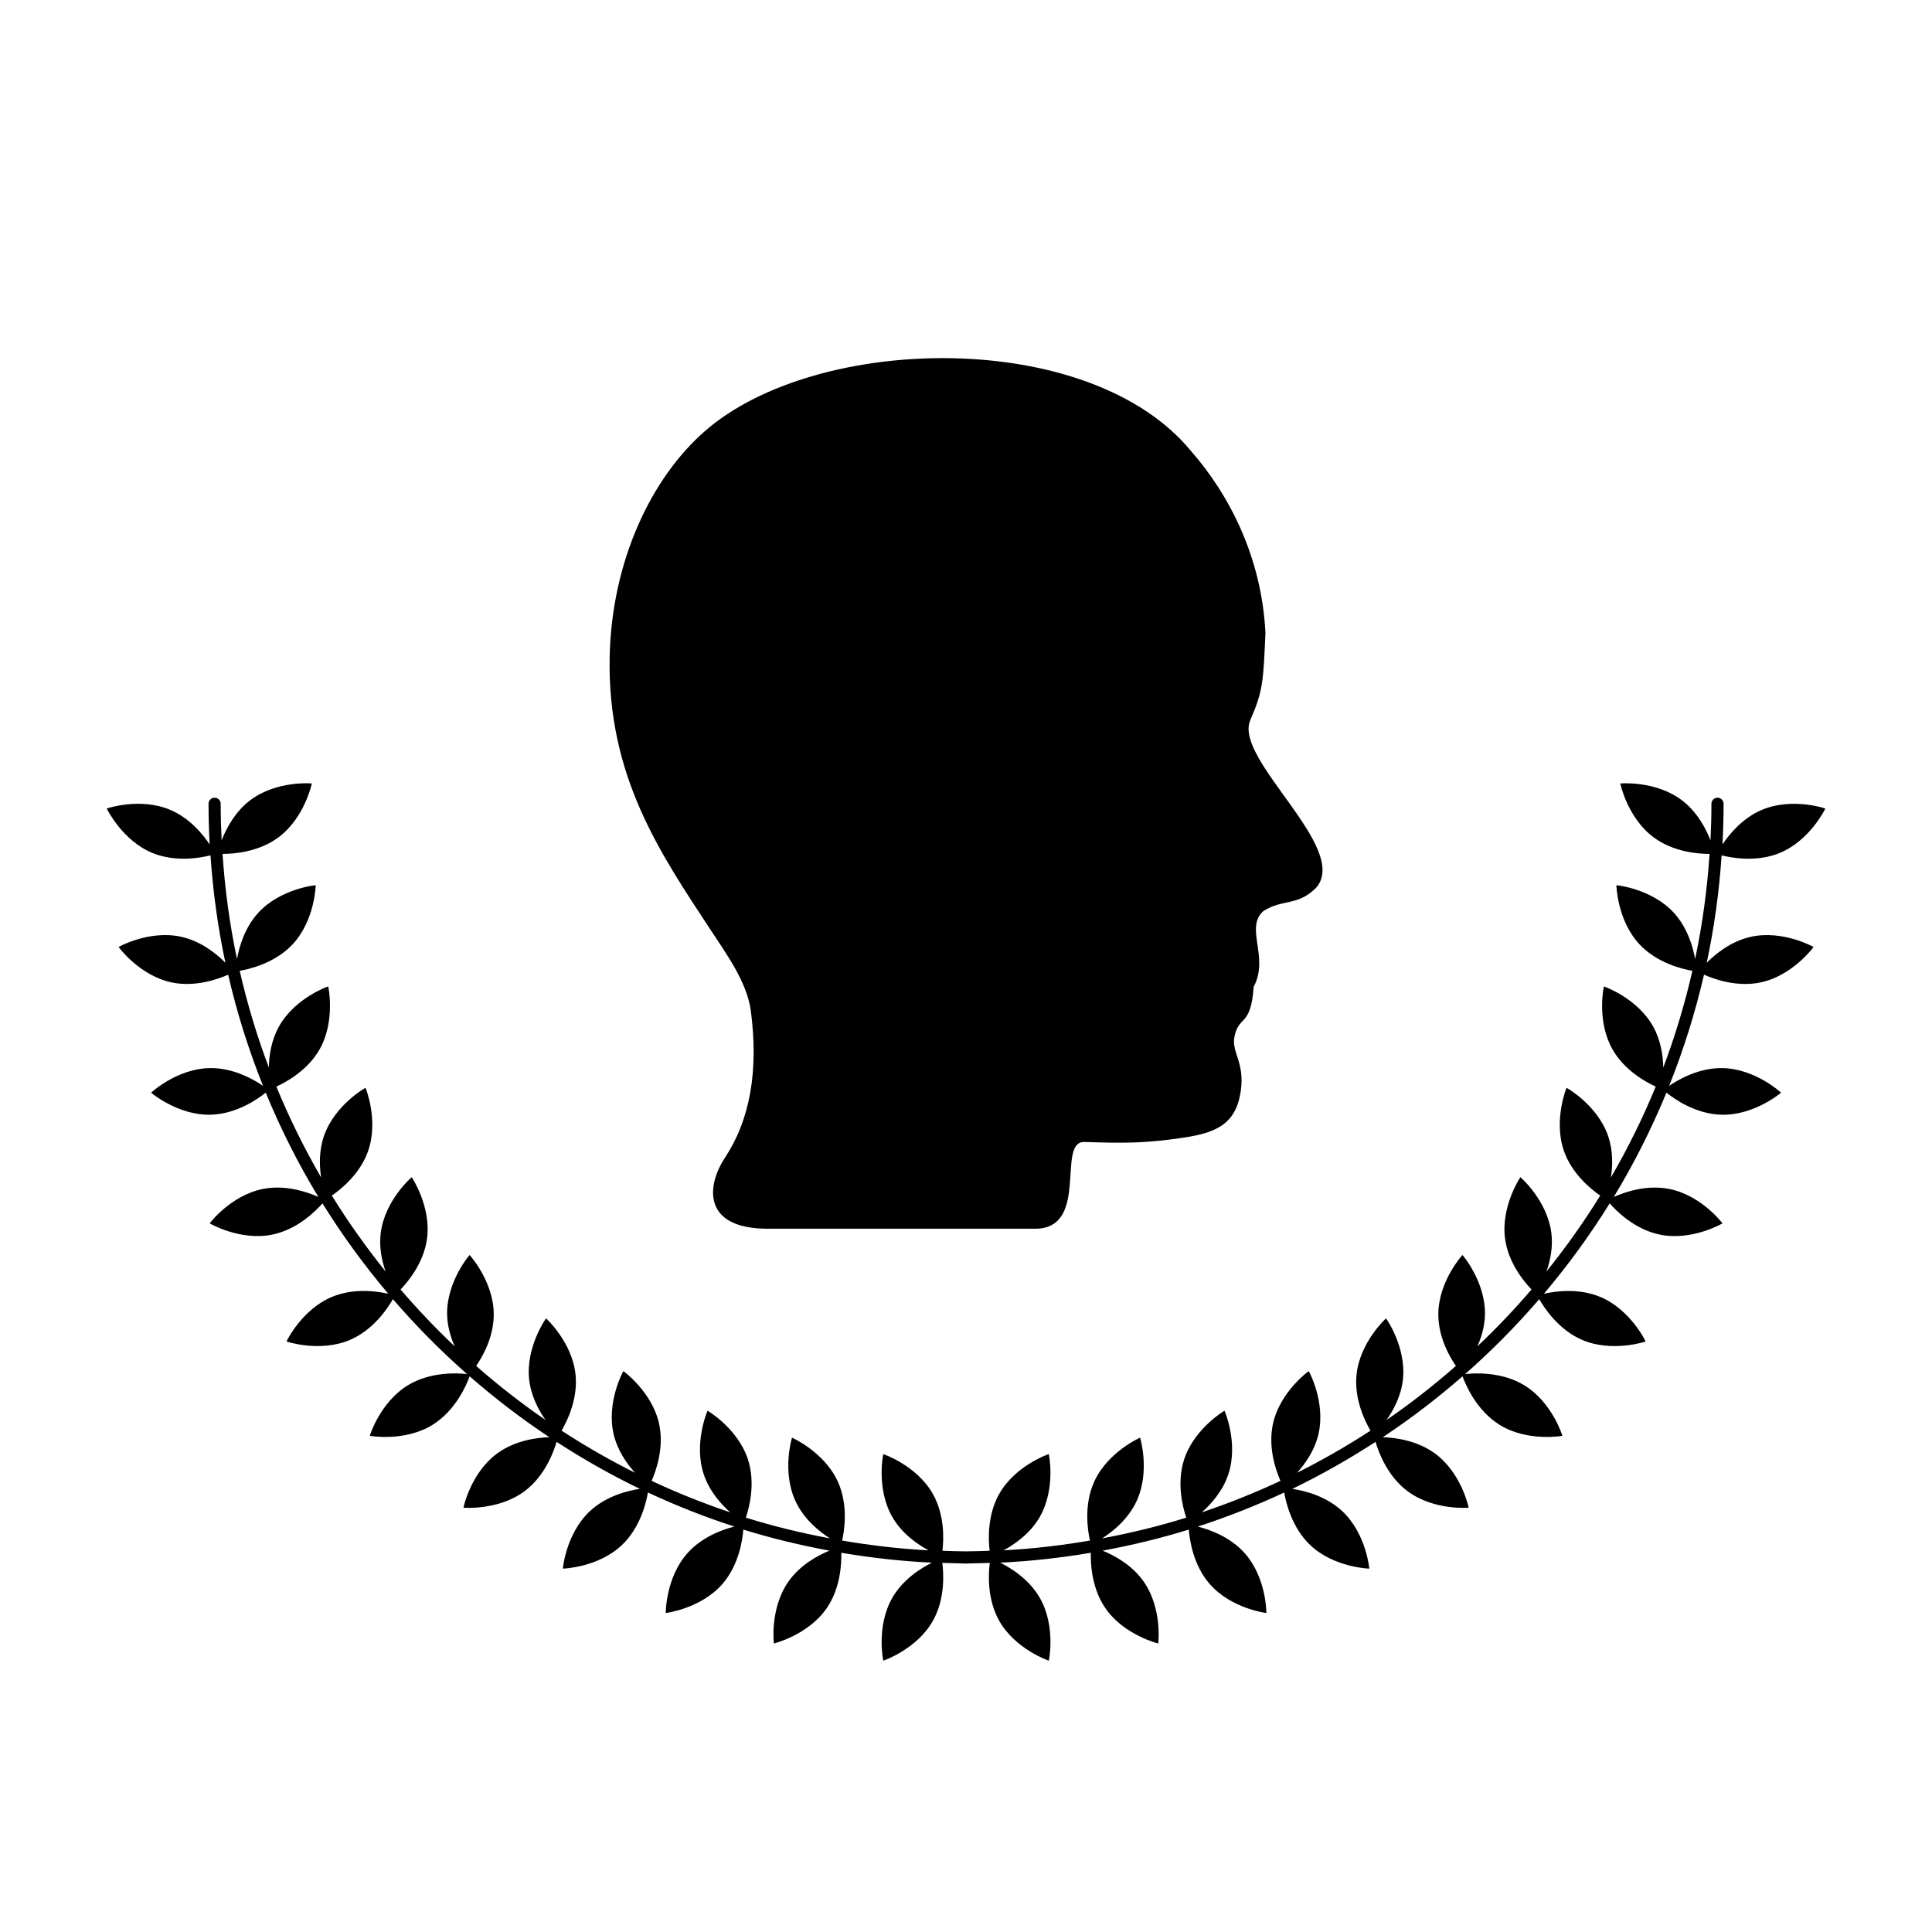 <?xml version="1.0" encoding="UTF-8"?>
<!-- Uploaded to: ICON Repo, www.iconrepo.com, Generator: ICON Repo Mixer Tools -->
<svg fill="#000000" width="800px" height="800px" version="1.1" viewBox="144 144 512 512" xmlns="http://www.w3.org/2000/svg">
 <g>
  <path d="m608.05 392.25c-5.266 1.152-9.402 4.523-11.75 6.883 1.98-9.262 3.297-18.766 3.949-28.453 2.715 0.684 9.352 1.891 15.496-0.676 7.945-3.332 11.996-11.695 11.988-11.727-0.023-0.059-8.824-3.008-16.762 0.324-5.152 2.156-8.668 6.438-10.5 9.184 0.191-3.57 0.297-7.156 0.297-10.773 0-0.887-0.723-1.609-1.613-1.609s-1.609 0.723-1.609 1.609c0 3.25-0.09 6.481-0.246 9.699-1.211-3.125-3.555-7.637-7.699-10.727-6.914-5.141-16.172-4.394-16.199-4.344-0.023 0.016 1.91 9.113 8.812 14.258 5.32 3.961 12.023 4.406 14.84 4.398-0.633 9.48-1.91 18.793-3.832 27.867-0.574-3.281-2.047-8.41-5.715-12.355-5.863-6.309-15.102-7.254-15.141-7.207-0.023 0.016 0.223 9.312 6.082 15.617 4.664 5.016 11.445 6.613 14.055 7.059-2.012 8.781-4.586 17.344-7.723 25.641-0.059-3.188-0.641-7.254-2.707-10.938-4.227-7.508-12.988-10.59-13.027-10.555-0.031 0.012-1.965 9.102 2.246 16.605 3.137 5.578 8.781 8.695 11.492 9.93-3.418 8.328-7.391 16.363-11.867 24.082 0.48-3.133 0.586-7.16-0.777-11.078-2.848-8.133-10.934-12.695-10.984-12.668-0.031 0-3.527 8.617-0.688 16.742 2.121 6.062 7.168 10.125 9.609 11.805-4.328 7.004-9.09 13.707-14.23 20.102 0.996-2.883 1.777-6.508 1.262-10.336-1.145-8.531-8.137-14.641-8.191-14.625-0.031-0.004-5.199 7.727-4.062 16.262 0.852 6.359 4.953 11.344 7.016 13.484-4.519 5.273-9.309 10.305-14.352 15.07 1.09-2.441 1.973-5.367 2.012-8.539 0.117-8.609-5.91-15.668-5.965-15.664-0.031-0.008-6.269 6.883-6.394 15.492-0.086 6.07 2.875 11.301 4.656 13.902-5.84 5.121-11.969 9.918-18.387 14.328 1.871-2.644 3.883-6.406 4.352-10.773 0.918-8.559-4.426-16.156-4.484-16.156-0.027-0.012-6.883 6.273-7.805 14.828-0.703 6.519 2.234 12.438 3.691 14.918-6.254 4.074-12.746 7.801-19.461 11.16 2.195-2.426 4.715-5.981 5.703-10.367 1.883-8.402-2.559-16.555-2.617-16.562-0.023-0.016-7.559 5.449-9.449 13.848-1.43 6.367 0.793 12.574 1.965 15.223-6.754 3.172-13.719 5.953-20.859 8.355 2.488-2.195 5.606-5.668 7.078-10.195 2.664-8.188-1-16.715-1.055-16.734-0.023-0.016-8.031 4.723-10.695 12.906-2.043 6.269-0.352 12.727 0.566 15.422-7.254 2.262-14.703 4.07-22.281 5.496 2.812-1.805 6.93-5.098 9.148-9.941 3.59-7.82 0.938-16.723 0.887-16.742-0.023-0.016-8.527 3.762-12.117 11.582-2.859 6.223-1.742 13.098-1.16 15.676-7.5 1.285-15.133 2.184-22.895 2.59 2.949-1.594 7.09-4.453 9.625-8.898 4.269-7.481 2.402-16.578 2.352-16.602-0.023-0.016-8.824 3-13.09 10.477-3.238 5.672-2.922 12.27-2.578 15.137-2.082 0.074-4.164 0.145-6.258 0.156-2.094-0.012-4.176-0.082-6.25-0.156 0.344-2.867 0.66-9.461-2.578-15.137-4.269-7.481-13.07-10.492-13.09-10.477-0.051 0.023-1.91 9.125 2.352 16.602 2.535 4.445 6.68 7.305 9.625 8.898-7.762-0.406-15.391-1.305-22.891-2.59 0.582-2.578 1.699-9.457-1.16-15.676-3.594-7.82-12.098-11.602-12.117-11.582-0.051 0.02-2.707 8.922 0.887 16.742 2.223 4.844 6.34 8.137 9.152 9.941-7.582-1.426-15.031-3.234-22.281-5.496 0.914-2.695 2.606-9.148 0.562-15.422-2.664-8.188-10.672-12.922-10.695-12.906-0.055 0.016-3.719 8.547-1.059 16.734 1.473 4.531 4.586 8.004 7.078 10.195-7.141-2.402-14.105-5.184-20.859-8.355 1.172-2.648 3.394-8.852 1.965-15.223-1.891-8.398-9.422-13.863-9.449-13.848-0.055 0.008-4.5 8.16-2.613 16.562 0.988 4.387 3.504 7.941 5.699 10.367-6.715-3.359-13.203-7.086-19.461-11.16 1.457-2.481 4.394-8.398 3.695-14.918-0.922-8.555-7.781-14.84-7.805-14.828-0.055 0-5.402 7.594-4.484 16.156 0.469 4.367 2.481 8.125 4.348 10.773-6.414-4.41-12.547-9.207-18.387-14.328 1.781-2.606 4.742-7.832 4.656-13.902-0.125-8.609-6.367-15.5-6.394-15.492-0.059-0.008-6.082 7.055-5.965 15.664 0.043 3.168 0.926 6.094 2.012 8.539-5.039-4.769-9.828-9.801-14.344-15.07 2.055-2.141 6.164-7.125 7.012-13.484 1.137-8.531-4.031-16.266-4.062-16.262-0.055-0.016-7.051 6.094-8.191 14.625-0.512 3.828 0.262 7.453 1.262 10.336-5.141-6.394-9.902-13.098-14.234-20.102 2.441-1.68 7.488-5.742 9.609-11.805 2.844-8.125-0.656-16.746-0.684-16.746-0.051-0.027-8.137 4.539-10.984 12.668-1.375 3.918-1.262 7.949-0.777 11.078-4.477-7.719-8.453-15.754-11.867-24.082 2.711-1.234 8.355-4.352 11.492-9.93 4.215-7.504 2.273-16.598 2.246-16.605-0.043-0.039-8.801 3.047-13.023 10.555-2.066 3.68-2.652 7.746-2.707 10.938-3.141-8.297-5.711-16.859-7.723-25.641 2.606-0.445 9.395-2.039 14.055-7.059 5.856-6.305 6.106-15.602 6.082-15.617-0.035-0.043-9.273 0.898-15.137 7.207-3.668 3.949-5.137 9.074-5.715 12.355-1.926-9.074-3.203-18.387-3.832-27.867 2.82 0.012 9.52-0.438 14.84-4.398 6.902-5.144 8.832-14.242 8.809-14.258-0.027-0.051-9.281-0.797-16.191 4.344-4.148 3.09-6.492 7.602-7.703 10.727-0.152-3.215-0.246-6.449-0.246-9.699 0-0.887-0.723-1.609-1.609-1.609-0.895 0-1.613 0.723-1.613 1.609 0 3.617 0.105 7.203 0.297 10.773-1.832-2.746-5.348-7.023-10.5-9.184-7.934-3.332-16.738-0.383-16.762-0.324-0.008 0.031 4.043 8.398 11.988 11.727 6.144 2.566 12.785 1.363 15.496 0.676 0.652 9.688 1.969 19.188 3.949 28.453-2.352-2.359-6.484-5.734-11.75-6.883-8.41-1.836-16.531 2.656-16.543 2.723-0.004 0.023 5.496 7.516 13.91 9.355 6.297 1.367 12.422-0.824 15.113-2.027 2.34 10.137 5.441 19.977 9.246 29.469-2.519-1.73-7.957-4.852-14.211-4.711-8.605 0.188-15.445 6.461-15.445 6.523 0 0.031 7.109 6.023 15.719 5.836 6.949-0.156 12.664-4.254 14.645-5.856 3.961 9.602 8.613 18.848 13.953 27.641-2.832-1.27-8.676-3.32-14.727-2.113-8.438 1.688-14.082 9.055-14.066 9.117 0.008 0.031 8.055 4.691 16.496 3 6.789-1.363 11.691-6.359 13.383-8.301 5.227 8.418 11.059 16.418 17.434 23.953-2.965-0.676-9.227-1.586-15.016 0.875-7.926 3.359-11.961 11.723-11.934 11.777 0.012 0.027 8.832 2.965 16.762-0.398 6.309-2.68 10.125-8.531 11.426-10.82 6.086 7.059 12.648 13.691 19.648 19.855-2.426-0.281-9.664-0.703-15.684 2.969-7.352 4.484-10.117 13.348-10.082 13.391 0.016 0.031 9.172 1.641 16.523-2.844 6.359-3.879 9.258-11.047 9.926-12.926 6.672 5.824 13.719 11.227 21.121 16.137-3.176 0.102-9.141 0.816-13.953 4.406-6.898 5.148-8.832 14.23-8.793 14.277 0.016 0.023 9.285 0.777 16.184-4.371 5.391-4.023 7.719-10.441 8.484-13.07 7.074 4.582 14.422 8.77 22.066 12.449-3.16 0.473-8.949 1.875-13.285 5.953-6.266 5.902-7.152 15.148-7.109 15.184 0.023 0.023 9.312-0.281 15.586-6.184 4.918-4.629 6.492-11.309 6.945-13.988 7.406 3.457 15.051 6.481 22.91 9.031-3.133 0.793-8.637 2.738-12.504 7.125-5.691 6.461-5.707 15.75-5.668 15.781 0.023 0.02 9.246-1.152 14.938-7.609 4.426-5.023 5.394-11.738 5.606-14.5 7.43 2.312 15.062 4.144 22.832 5.586-3.082 1.258-7.824 3.793-10.922 8.258-4.906 7.078-3.848 16.301-3.801 16.332 0.023 0.016 9.051-2.211 13.957-9.289 3.668-5.293 3.981-11.789 3.902-14.738 7.863 1.328 15.871 2.238 24.016 2.621-2.945 1.465-7.719 4.445-10.527 9.367-4.266 7.481-2.402 16.578-2.352 16.602 0.023 0.016 8.824-3 13.09-10.48 3.356-5.879 2.894-12.734 2.543-15.426 1.836 0.062 3.684 0.113 5.531 0.145 0.059 0.004 0.113 0.031 0.172 0.031 0.195 0 0.391-0.012 0.586-0.016 0.199 0.004 0.398 0.016 0.594 0.016 0.059 0 0.113-0.027 0.172-0.031 1.852-0.031 3.691-0.078 5.531-0.145-0.359 2.691-0.812 9.547 2.539 15.426 4.269 7.481 13.07 10.492 13.09 10.48 0.051-0.023 1.91-9.125-2.356-16.602-2.809-4.922-7.582-7.906-10.523-9.367 8.145-0.383 16.152-1.293 24.016-2.621-0.078 2.949 0.234 9.445 3.902 14.738 4.906 7.078 13.934 9.305 13.953 9.289 0.051-0.031 1.109-9.254-3.797-16.332-3.094-4.465-7.84-7-10.922-8.258 7.773-1.441 15.406-3.277 22.832-5.586 0.215 2.762 1.184 9.477 5.606 14.5 5.691 6.457 14.922 7.629 14.941 7.609 0.043-0.035 0.023-9.32-5.664-15.781-3.871-4.391-9.371-6.332-12.504-7.125 7.859-2.551 15.504-5.574 22.91-9.031 0.453 2.68 2.027 9.355 6.945 13.988 6.269 5.902 15.562 6.211 15.59 6.184 0.039-0.039-0.844-9.281-7.113-15.184-4.336-4.082-10.125-5.481-13.285-5.953 7.644-3.68 14.992-7.871 22.066-12.449 0.766 2.633 3.09 9.047 8.484 13.07 6.902 5.152 16.172 4.394 16.188 4.371 0.035-0.043-1.898-9.129-8.797-14.273-4.812-3.59-10.781-4.309-13.953-4.41 7.406-4.906 14.449-10.316 21.129-16.137 0.668 1.879 3.566 9.043 9.926 12.93 7.352 4.484 16.508 2.867 16.523 2.844 0.039-0.043-2.734-8.91-10.082-13.391-6.019-3.672-13.258-3.254-15.684-2.969 7-6.16 13.559-12.797 19.648-19.855 1.305 2.289 5.117 8.141 11.426 10.82 7.926 3.363 16.75 0.426 16.758 0.398 0.031-0.051-4.004-8.418-11.93-11.777-5.793-2.457-12.055-1.551-15.02-0.875 6.371-7.535 12.207-15.535 17.43-23.953 1.691 1.938 6.598 6.938 13.387 8.301 8.441 1.691 16.492-2.969 16.496-3 0.012-0.059-5.625-7.434-14.07-9.117-6.051-1.207-11.895 0.844-14.727 2.113 5.34-8.797 9.992-18.039 13.957-27.641 1.984 1.602 7.695 5.699 14.645 5.856 8.609 0.188 15.719-5.805 15.719-5.836 0.004-0.059-6.836-6.34-15.445-6.523-6.25-0.141-11.695 2.981-14.211 4.711 3.805-9.492 6.906-19.336 9.246-29.469 2.695 1.199 8.824 3.394 15.113 2.027 8.418-1.84 13.922-9.332 13.914-9.355-0.016-0.066-8.141-4.562-16.551-2.723z"/>
  <path d="m431.27 446.64c-7.254-0.02 1.402 22.578-12.594 22.984h-71.18c-17.73 0-16.09-11.695-11.41-18.762 6.68-10.078 8.988-23.09 6.883-39.027-1.012-7.633-6.668-15.328-10.84-21.684-13.035-19.879-27.227-40.367-26.562-72.102 0.523-25.109 10.867-47.336 25.398-59.941 29.59-25.676 101.71-27.254 128.62 5.367 10.137 11.559 18.77 28.133 19.77 48.25-0.586 12.945-0.59 15.27-4.09 23.293-4.086 10.473 26.527 33.699 17.559 44.211-4.981 4.988-8.77 2.914-13.992 6.191-5.074 4.453 1.617 12.164-2.598 20.105-0.746 10.812-4 7.406-5.113 13.328-0.809 4.289 3.254 7.094 1.43 15.75-1.555 7.387-6.555 9.613-14.637 10.844-10.719 1.613-15.898 1.504-26.641 1.191z"/>
 </g>
</svg>